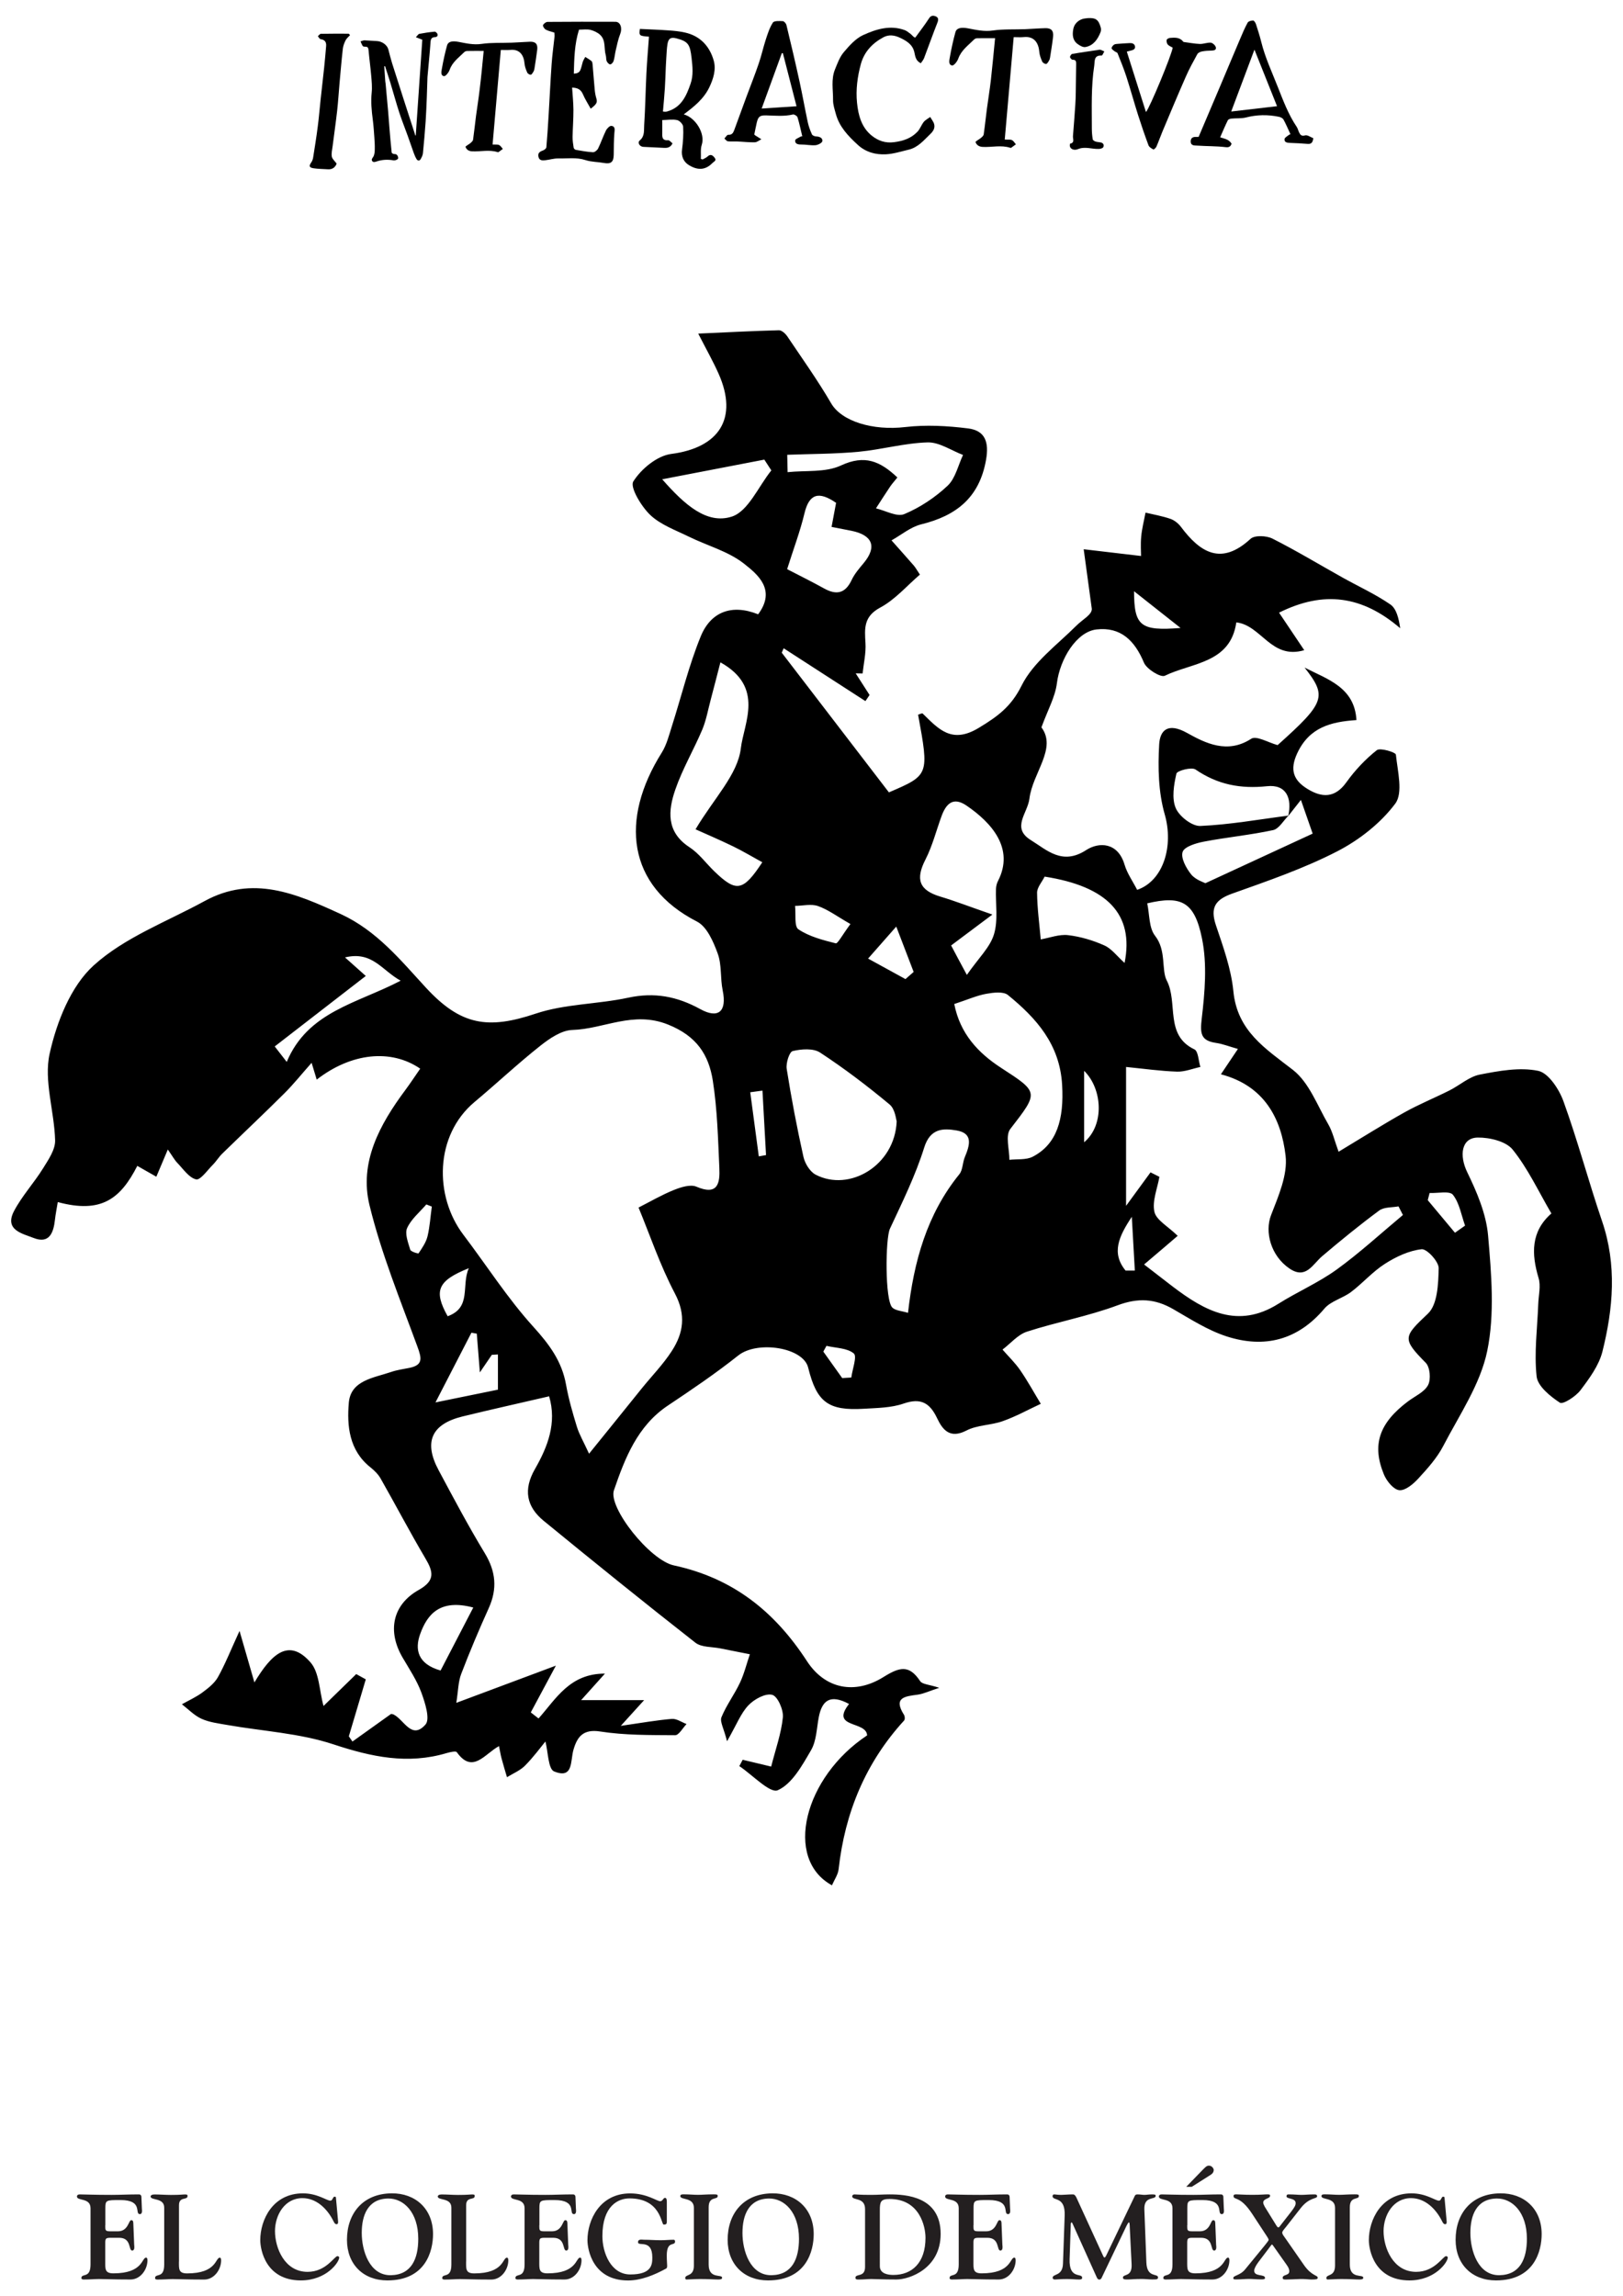 <?xml version="1.0" encoding="utf-8"?>
<!-- Generator: Adobe Illustrator 24.0.3, SVG Export Plug-In . SVG Version: 6.00 Build 0)  -->
<svg version="1.1" id="Capa_1" xmlns="http://www.w3.org/2000/svg" xmlns:xlink="http://www.w3.org/1999/xlink" x="0px" y="0px"
	 viewBox="0 0 305.31 431.97" style="enable-background:new 0 0 305.31 431.97;" xml:space="preserve">
<style type="text/css">
	.st0{fill:#231F20;}
</style>
<g>
	<path d="M78.21,25.49c0.41-6.02,0.82-12.04,1.23-18.02c-0.35-0.14-0.7-0.27-1.21-0.47c0.29-0.29,0.44-0.59,0.65-0.63
		c0.95-0.18,1.92-0.33,2.89-0.41c0.17-0.02,0.47,0.26,0.53,0.46c0.1,0.33-0.11,0.56-0.49,0.57c-0.62,0.02-0.78,0.34-0.82,0.94
		c-0.15,2.16-0.38,4.32-0.57,6.48c-0.01,0.06-0.01,0.12-0.01,0.18c-0.04,1.23-0.07,2.46-0.12,3.69c-0.06,1.52-0.12,3.04-0.22,4.55
		c-0.14,2-0.31,4-0.51,6c-0.04,0.4-0.25,0.8-0.46,1.15c-0.2,0.33-0.54,0.27-0.73-0.03c-0.22-0.36-0.39-0.76-0.53-1.15
		c-0.39-1.08-0.75-2.16-1.14-3.24c-0.53-1.48-1.12-2.94-1.61-4.44c-0.59-1.83-1.09-3.69-1.65-5.53c-0.32-1.05-0.67-2.09-1.01-3.14
		c-0.05,0.01-0.1,0.02-0.15,0.03c0.06,0.92,0.12,1.83,0.19,2.75c0.01,0.18,0.05,0.35,0.07,0.52c0.16,1.72,0.32,3.44,0.47,5.16
		c0.09,1.06,0.16,2.12,0.25,3.18c0.13,1.54,0.25,3.07,0.42,4.6c0.01,0.12,0.3,0.3,0.46,0.29c0.53-0.03,0.7,0.32,0.77,0.7
		c0.05,0.3-0.52,0.55-0.94,0.48c-1.06-0.18-2.11-0.13-3.14,0.22c-0.3,0.1-0.64,0.21-0.83-0.11c-0.18-0.31,0.08-0.53,0.24-0.81
		c0.22-0.38,0.25-0.91,0.26-1.37c0.02-0.75-0.03-1.51-0.08-2.26c-0.08-1.1-0.15-2.19-0.29-3.28c-0.22-1.7-0.39-3.39-0.21-5.12
		c0.11-1.05,0-2.14-0.09-3.2c-0.14-1.6-0.36-3.19-0.5-4.79c-0.04-0.43-0.14-0.66-0.6-0.65c-0.17,0-0.42-0.02-0.49-0.13
		c-0.18-0.26-0.28-0.58-0.42-0.87c0.25-0.07,0.5-0.2,0.74-0.2c0.79,0.02,1.57,0.11,2.35,0.14c0.94,0.03,1.93,0.74,2.14,1.56
		c0.23,0.88,0.45,1.77,0.72,2.64c0.73,2.32,1.48,4.63,2.22,6.94c0.65,2.02,1.31,4.04,1.96,6.05c0.06,0.18,0.11,0.37,0.17,0.56
		C78.11,25.47,78.16,25.48,78.21,25.49z"/>
	<path d="M211.97,9.71c1.2,3.81,2.4,7.6,3.6,11.37c0.68-0.72,4.83-10.69,5.03-12.12c-0.32-0.19-0.7-0.32-0.93-0.58
		c-0.18-0.21-0.26-0.61-0.2-0.88c0.04-0.17,0.42-0.36,0.65-0.37c0.88-0.07,1.79-0.13,2.44,0.68c0.03,0.04,0.07,0.09,0.11,0.09
		c1.01,0.13,2.03,0.33,3.04,0.37c0.68,0.02,1.38-0.29,2.05-0.24c0.34,0.03,0.83,0.47,0.94,0.82c0.17,0.54-0.31,0.66-0.79,0.67
		c-0.6,0.01-1.22,0.04-1.81,0.16c-0.31,0.06-0.72,0.25-0.86,0.5c-0.76,1.38-1.53,2.78-2.16,4.22c-1.51,3.43-2.95,6.88-4.4,10.33
		c-0.4,0.95-0.74,1.94-1.15,2.88c-0.1,0.22-0.49,0.56-0.57,0.51c-0.35-0.19-0.79-0.45-0.91-0.78c-0.7-1.88-1.35-3.78-1.96-5.69
		c-0.76-2.39-1.42-4.81-2.19-7.2c-0.49-1.5-1.08-2.96-1.67-4.43c-0.07-0.17-0.39-0.24-0.57-0.38c-0.21-0.17-0.54-0.37-0.55-0.57
		c-0.01-0.21,0.24-0.51,0.45-0.66c0.19-0.13,0.48-0.14,0.73-0.16c0.72-0.06,1.45-0.1,2.17-0.14c0.48-0.03,0.94,0.08,1.05,0.6
		c0.1,0.51-0.32,0.7-0.75,0.8C212.5,9.57,212.23,9.64,211.97,9.71z"/>
	<path d="M104.28,6.13c-0.6-0.2-1.16-0.3-1.62-0.56c-0.26-0.15-0.58-0.64-0.51-0.83c0.11-0.28,0.55-0.62,0.85-0.62
		c4.26-0.04,8.52-0.03,12.78-0.02c0.95,0,1.32,1.22,0.89,2.29c-0.39,0.98-0.59,2.05-0.84,3.08c-0.16,0.66-0.2,1.34-0.4,1.99
		c-0.08,0.27-0.4,0.64-0.63,0.66c-0.22,0.01-0.55-0.34-0.67-0.61c-0.14-0.32-0.07-0.73-0.17-1.08c-0.38-1.28,0.04-2.8-1.03-3.84
		c-0.49-0.47-1.2-0.8-1.87-0.97c-0.65-0.16-1.37-0.04-2.14-0.04c-0.86,2.72-0.9,5.49-0.98,8.28c1.34-0.07,1.26-0.75,1.68-2.2
		c0.1-0.33,0.31-0.63,0.48-0.95c0.39,0.26,0.81,0.48,1.17,0.78c0.14,0.12,0.18,0.39,0.2,0.6c0.14,1.58,0.25,3.17,0.4,4.75
		c0.05,0.55,0.14,1.1,0.3,1.63c0.23,0.78,0.12,1.08-1.05,1.98c-0.51-0.93-1.07-1.79-1.47-2.73c-0.38-0.88-1-1.21-2.03-1.24
		c0.09,1.39,0.24,2.79,0.25,4.18c0.01,1.69-0.13,3.38-0.16,5.07c-0.01,0.68,0.09,1.36,0.2,2.04c0.02,0.16,0.23,0.39,0.39,0.42
		c1.08,0.19,2.16,0.39,3.24,0.45c0.32,0.02,0.81-0.37,0.97-0.7c0.54-1.1,0.93-2.27,1.47-3.37c0.19-0.39,0.71-0.92,1.02-0.89
		c0.79,0.09,0.62,0.75,0.57,1.38c-0.11,1.35-0.1,2.71-0.12,4.06c-0.02,1.38-0.53,1.78-1.86,1.54c-1.14-0.21-2.36-0.18-3.45-0.54
		c-1.71-0.56-3.42-0.27-5.12-0.31c-0.82-0.02-1.64,0.25-2.47,0.34c-0.54,0.06-1.1,0.06-1.26-0.65c-0.16-0.71,0.25-0.98,0.85-1.19
		c0.26-0.09,0.62-0.38,0.64-0.61c0.17-1.94,0.29-3.88,0.41-5.83c0.2-3.28,0.35-6.57,0.58-9.85c0.12-1.73,0.37-3.45,0.55-5.18
		C104.34,6.6,104.29,6.32,104.28,6.13z"/>
	<path d="M124.58,22.59c0,0.94,0,1.63,0,2.32c-0.01,0.77-0.11,1.56,1.1,1.47c0.25-0.02,0.54,0.37,0.83,0.59
		c-0.34,0.72-0.89,0.89-1.56,0.85c-1.31-0.06-2.62-0.13-3.93-0.19c-0.69-0.03-1.16-0.8-0.68-1.2c0.99-0.82,0.77-1.92,0.84-2.9
		c0.21-3.25,0.26-6.51,0.42-9.76c0.11-2.29,0.32-4.58,0.48-6.87c-1.83-0.14-1.88-0.17-1.71-1.46c1.79,0.09,3.61,0.15,5.41,0.28
		c1.02,0.07,2.04,0.17,3.03,0.39c2.89,0.63,4.68,2.57,5.45,5.28c0.48,1.68-0.06,3.43-0.82,5.02c-1.05,2.21-2.91,3.68-4.82,5.11
		c2.2,0.57,4.09,3.6,3.39,5.73c-0.27,0.81-0.12,1.76-0.17,2.64c0.11,0.04,0.22,0.07,0.33,0.11c0.31-0.18,0.67-0.31,0.92-0.55
		c0.57-0.54,0.97-0.24,1.33,0.21c0.44,0.55-0.09,0.7-0.4,1.01c-1.35,1.38-2.79,1.37-4.37,0.43c-1.09-0.64-1.52-1.72-1.35-2.96
		c0.19-1.43,0.29-2.88,0.21-4.31c-0.02-0.45-0.67-1.14-1.14-1.24C126.51,22.4,125.56,22.57,124.58,22.59z M124.71,20.98
		c0.28,0.03,0.37,0.06,0.46,0.05c0.12-0.01,0.24-0.04,0.36-0.07c2.64-0.75,3.59-2.92,4.38-5.22c0.55-1.58,0.37-3.18,0.19-4.79
		c-0.29-2.55-0.59-3.14-2.84-3.73c-1.06-0.28-1.53,0-1.7,1.09c-0.14,0.86-0.16,1.73-0.22,2.6c-0.04,0.54-0.06,1.09-0.09,1.63
		c-0.06,1.36-0.09,2.71-0.18,4.06C124.98,18.05,124.84,19.48,124.71,20.98z"/>
	<path d="M172.18,7.07c0.89-1.23,1.8-2.4,2.6-3.64c0.38-0.6,0.87-0.51,1.29-0.33c0.5,0.22,0.47,0.67,0.26,1.19
		c-0.87,2.2-1.66,4.44-2.5,6.65c-0.14,0.35-0.41,0.65-0.61,0.96c-0.98-0.47-1.05-1.32-1.22-2.09c-0.34-1.45-1.45-2.11-2.66-2.69
		c-1.05-0.5-2.12-0.67-3.17-0.1c-2.06,1.11-3.59,2.71-4.23,5.03c-0.65,2.39-0.97,4.85-0.72,7.3c0.23,2.32,0.84,4.63,2.78,6.18
		c1.17,0.93,2.51,1.44,4.19,1.22c1.73-0.22,3.21-0.73,4.39-1.96c0.5-0.52,0.74-1.29,1.2-1.86c0.31-0.38,0.8-0.62,1.21-0.92
		c0.25,0.45,0.61,0.87,0.74,1.35c0.2,0.77-0.2,1.36-0.76,1.89c-1.21,1.16-2.29,2.5-4.04,2.91c-1.42,0.33-2.84,0.8-4.28,0.87
		c-1.94,0.1-3.8-0.4-5.3-1.79c-1.78-1.64-3.45-3.36-4.11-5.79c-0.23-0.86-0.54-1.74-0.53-2.61c0.02-1.93-0.4-3.9,0.36-5.77
		c0.46-1.13,0.89-2.34,1.65-3.24c1.05-1.24,2.23-2.58,3.65-3.23c2.42-1.1,5.05-1.94,7.8-0.94c0.39,0.14,0.74,0.43,1.08,0.69
		c0.23,0.17,0.4,0.4,0.62,0.58C171.97,7.03,172.14,7.05,172.18,7.07z"/>
	<path d="M225.48,25.75c1.36-3.21,2.68-6.31,4-9.42c1.27-3,2.52-6,3.8-9c0.44-1.04,0.88-2.09,1.42-3.07c0.14-0.26,0.67-0.4,1.03-0.4
		c0.18,0,0.44,0.4,0.53,0.67c0.36,1.11,0.72,2.23,1,3.36c0.73,2.95,2.02,5.68,3.12,8.49c1.02,2.58,1.99,5.17,3.55,7.49
		c0.2,0.3,0.28,0.68,0.44,1.02c0.23,0.48,0.45,0.77,1.15,0.58c0.44-0.12,1.03,0.34,1.53,0.53c-0.1,0.84-0.4,1.13-1.07,1.07
		c-1.12-0.09-2.24-0.15-3.37-0.19c-0.53-0.02-1.04-0.13-0.97-0.72c0.03-0.29,0.53-0.53,0.82-0.78c0.06-0.05,0.16-0.07,0.29-0.13
		c-0.44-0.94-0.82-1.88-1.31-2.76c-0.14-0.26-0.55-0.46-0.88-0.52c-2.06-0.43-4.11-0.4-6.17,0.13c-0.87,0.22-1.82,0.12-2.73,0.21
		c-0.25,0.02-0.6,0.14-0.69,0.32c-0.5,1.01-0.94,2.06-1.44,3.2c0.55,0.19,1.03,0.28,1.44,0.51c0.3,0.17,0.75,0.62,0.69,0.76
		c-0.16,0.37-0.38,0.67-1.05,0.59c-1.8-0.22-3.63-0.17-5.45-0.3c-0.45-0.03-1.15,0.05-1.17-0.75c-0.01-0.71,0.42-0.91,1.05-0.88
		C225.23,25.76,225.41,25.75,225.48,25.75z M235.98,9.34c-1.43,3.8-2.87,7.66-4.37,11.64c2.97-0.34,5.77-0.67,8.62-1
		C238.86,16.54,237.44,12.99,235.98,9.34z"/>
	<path d="M150.92,25.64c-0.3-1.23-0.54-2.42-0.89-3.56c-0.08-0.26-0.62-0.6-0.86-0.54c-1.67,0.39-3.33,0.22-5.01,0.17
		c-1.23-0.04-1.54,0.24-1.81,1.39c-0.17,0.74-0.31,1.5-0.46,2.21c0.1,0.09,0.14,0.14,0.19,0.17c0.38,0.24,0.76,0.48,1.15,0.72
		c-0.41,0.2-0.82,0.56-1.24,0.57c-1.09,0.03-2.18-0.11-3.27-0.15c-0.6-0.03-1.21,0.04-1.81-0.04c-0.23-0.03-0.43-0.34-0.64-0.52
		c0.24-0.25,0.49-0.71,0.71-0.7c0.7,0.05,0.94-0.35,1.13-0.86c0.78-2.11,1.54-4.22,2.32-6.33c0.77-2.07,1.59-4.13,2.3-6.22
		c0.51-1.47,0.84-3.01,1.32-4.49c0.36-1.1,0.72-2.25,1.34-3.21c0.24-0.36,1.23-0.3,1.87-0.27c0.24,0.01,0.61,0.44,0.68,0.73
		c0.86,3.56,1.7,7.12,2.48,10.7c0.55,2.53,1,5.08,1.54,7.61c0.17,0.78,0.45,1.54,0.78,2.26c0.1,0.22,0.53,0.39,0.81,0.39
		c0.66,0.02,1.24,0.31,1.14,0.9c-0.05,0.32-0.82,0.71-1.29,0.75c-0.89,0.07-1.8-0.14-2.7-0.13c-0.62,0.01-1.16-0.14-1.12-0.77
		c0.01-0.26,0.68-0.5,1.05-0.73C150.7,25.65,150.81,25.66,150.92,25.64z M149.84,19.99c-0.89-3.44-1.73-6.71-2.57-9.99
		c-0.07,0-0.14,0.01-0.2,0.01c-1.24,3.42-2.49,6.83-3.79,10.41C145.54,20.27,147.58,20.14,149.84,19.99z"/>
	<path d="M90.99,9.58c-1.24,0-2.17-0.01-3.11,0.01c-0.19,0-0.42,0.09-0.55,0.22c-1.02,1.02-2.24,1.86-2.75,3.34
		c-0.17,0.48-0.75,1.22-1.05,1.18c-0.69-0.1-0.5-0.9-0.41-1.39c0.26-1.48,0.58-2.95,0.98-4.4c0.2-0.73,0.98-0.89,2.17-0.66
		c1.42,0.27,2.8,0.6,4.32,0.38c1.86-0.27,3.77-0.16,5.65-0.23c1.15-0.04,2.31-0.14,3.46-0.18c1.05-0.03,1.48,0.44,1.36,1.49
		c-0.14,1.19-0.34,2.37-0.52,3.55c-0.03,0.19-0.08,0.4-0.18,0.57c-0.14,0.23-0.32,0.57-0.51,0.6c-0.21,0.03-0.58-0.2-0.67-0.41
		c-0.24-0.54-0.46-1.11-0.51-1.69c-0.12-1.45-0.8-2.77-2.72-2.57c-0.52,0.05-1.04,0.01-1.74,0.01c-0.52,5.92-1.03,11.82-1.55,17.79
		c0.58,0.03,0.96-0.04,1.24,0.1c0.28,0.14,0.47,0.48,0.69,0.73c-0.27,0.2-0.54,0.4-0.82,0.6c-0.04,0.03-0.12,0.02-0.17,0
		c-1.58-0.51-3.19-0.07-4.79-0.15c-0.65-0.03-1.06-0.33-1.24-0.84c-0.04-0.12,0.64-0.46,0.95-0.73c0.19-0.17,0.44-0.39,0.47-0.61
		c0.21-1.48,0.36-2.96,0.55-4.44c0.22-1.67,0.5-3.34,0.69-5.02C90.53,14.47,90.74,12.09,90.99,9.58z"/>
	<path d="M187.19,7.18c-1.35,0-2.35-0.01-3.36,0.01c-0.2,0-0.45,0.1-0.59,0.24c-1.1,1.11-2.42,2.02-2.98,3.61
		c-0.18,0.52-0.81,1.32-1.14,1.28c-0.75-0.11-0.54-0.98-0.45-1.5c0.28-1.6,0.63-3.2,1.06-4.77c0.22-0.79,1.06-0.96,2.35-0.72
		c1.54,0.29,3.03,0.65,4.68,0.41c2.01-0.29,4.08-0.17,6.12-0.25c1.25-0.05,2.5-0.16,3.75-0.19c1.13-0.03,1.6,0.48,1.47,1.62
		c-0.15,1.29-0.36,2.57-0.56,3.85c-0.03,0.21-0.08,0.43-0.19,0.61c-0.15,0.25-0.34,0.62-0.56,0.65c-0.23,0.03-0.63-0.22-0.73-0.44
		c-0.26-0.58-0.5-1.21-0.55-1.83c-0.13-1.57-0.87-3-2.94-2.78c-0.56,0.06-1.13,0.01-1.88,0.01c-0.56,6.41-1.12,12.79-1.68,19.26
		c0.63,0.04,1.04-0.04,1.35,0.11c0.31,0.15,0.5,0.52,0.75,0.79c-0.29,0.22-0.59,0.44-0.89,0.65c-0.04,0.03-0.13,0.02-0.19,0
		c-1.71-0.55-3.45-0.07-5.18-0.16c-0.71-0.04-1.14-0.36-1.34-0.91c-0.04-0.13,0.69-0.5,1.03-0.79c0.21-0.18,0.48-0.42,0.51-0.66
		c0.23-1.6,0.39-3.2,0.6-4.8c0.24-1.81,0.54-3.61,0.75-5.43C186.69,12.47,186.92,9.9,187.19,7.18z"/>
	<g>
		<path d="M206.79,9.36c0.07,0,0.16-0.02,0.22,0c0.25,0.1,0.49,0.21,0.73,0.31c-0.17,0.27-0.35,0.79-0.5,0.78
			c-1.53-0.09-1.27,1.1-1.4,1.93c-0.6,3.91-0.45,7.86-0.45,11.8c0,0.68,0.06,1.36,0.17,2.03c0.03,0.17,0.32,0.35,0.53,0.42
			c0.32,0.1,0.66,0.1,0.99,0.17c0.5,0.11,0.65,0.51,0.46,0.89c-0.1,0.2-0.53,0.32-0.81,0.33c-1.31,0.06-2.62-0.52-3.96,0.04
			c-0.82,0.34-1.58-0.11-1.52-0.76c0.01-0.1,0.02-0.26,0.06-0.27c0.91-0.19,0.49-0.9,0.53-1.41c0.16-1.96,0.31-3.93,0.44-5.89
			c0.06-0.81,0.08-1.62,0.09-2.43c0.03-1.73,0.04-3.46,0.07-5.19c0.01-0.48,0.01-0.88-0.67-0.87c-0.17,0-0.47-0.32-0.48-0.51
			c-0.01-0.19,0.23-0.55,0.4-0.58C203.4,9.85,205.1,9.62,206.79,9.36z"/>
		<path d="M204.75,3.4c1.38-0.04,1.91,0.28,2.33,1.83c0.07,0.28,0.04,0.63-0.08,0.9c-0.54,1.31-1.33,2.46-2.82,2.72
			c-0.46,0.08-1.07-0.27-1.49-0.59c-0.94-0.7-0.98-1.77-0.79-2.78c0.16-0.89,0.77-1.56,1.65-1.88
			C203.91,3.46,204.34,3.46,204.75,3.4z"/>
	</g>
	<path d="M65.85,6.61c-0.28,0.32-0.64,0.59-0.83,0.96c-0.25,0.5-0.47,1.06-0.53,1.62c-0.25,2.19-0.43,4.4-0.63,6.6
		c-0.15,1.69-0.25,3.38-0.44,5.07c-0.25,2.22-0.57,4.42-0.85,6.64c-0.08,0.65-0.26,1.34-0.15,1.96c0.08,0.46,0.57,0.85,0.91,1.33
		c-0.27,0.68-0.79,1.12-1.65,1.06c-0.89-0.06-1.8-0.06-2.68-0.19c-0.85-0.13-0.92-0.43-0.44-1.12c0.17-0.25,0.29-0.56,0.34-0.86
		c0.31-1.95,0.62-3.89,0.87-5.84c0.22-1.66,0.35-3.33,0.53-5c0.22-2.05,0.46-4.1,0.68-6.15c0.14-1.34,0.26-2.69,0.37-4.03
		c0.06-0.75-0.25-1.19-1.05-1.29C60.11,7.32,59.96,7,59.79,6.82c0.19-0.16,0.38-0.46,0.58-0.46c1.74-0.04,3.49-0.02,5.23-0.02
		C65.68,6.43,65.76,6.52,65.85,6.61z"/>
</g>
<path d="M102.6,327.63c-0.84,1.02-2.21,2.9-3.83,4.54c-0.92,0.93-2.25,1.47-3.4,2.18c-0.35-1.19-0.71-2.37-1.03-3.57
	c-0.16-0.59-0.25-1.2-0.47-2.28c-2.68,1.43-4.95,5.34-7.94,1.14c-0.19-0.26-1.28-0.01-1.9,0.17c-7.33,2.19-14.16,0.72-21.3-1.64
	c-6.37-2.11-13.32-2.47-20-3.65c-1.63-0.29-3.34-0.49-4.82-1.16c-1.36-0.61-2.47-1.79-3.69-2.73c1.29-0.73,2.66-1.34,3.84-2.21
	c1.1-0.81,2.29-1.74,2.94-2.9c1.34-2.4,2.36-4.98,4.06-8.69c1.05,3.65,1.72,5.97,2.8,9.69c3.1-5.17,6.39-8.53,10.55-3.77
	c1.68,1.92,1.65,5.32,2.45,8.2c1.5-1.46,3.83-3.73,6.15-6c0.6,0.33,1.2,0.66,1.8,0.99c-1.06,3.57-2.13,7.15-3.19,10.72
	c0.23,0.33,0.45,0.65,0.68,0.98c2.32-1.66,4.63-3.31,7.21-5.15c-0.15-0.01,0.22-0.08,0.5,0.05c1.99,0.95,3.42,4.89,6.04,1.89
	c0.89-1.02-0.08-4.07-0.78-5.99c-0.85-2.31-2.26-4.42-3.52-6.57c-2.91-4.95-1.96-9.95,3.02-12.75c3.14-1.76,2.75-3.42,1.24-5.96
	c-2.92-4.94-5.58-10.03-8.42-15.02c-0.46-0.8-1.18-1.51-1.91-2.09c-4.01-3.18-4.44-7.81-4.06-12.17c0.37-4.21,4.7-4.65,7.96-5.77
	c1.09-0.38,2.26-0.53,3.4-0.76c2.65-0.53,2.34-1.82,1.55-3.99c-3.23-8.8-6.81-17.55-9.02-26.62c-1.97-8.08,1.93-15.2,6.72-21.64
	c0.98-1.32,1.88-2.7,2.82-4.05c-5.49-3.76-12.96-2.99-19.47,2.06c-0.28-0.93-0.52-1.72-0.96-3.16c-1.89,2.13-3.41,4.04-5.13,5.75
	c-3.84,3.83-7.8,7.55-11.68,11.34c-0.65,0.63-1.13,1.45-1.77,2.09c-1.03,1.03-2.35,2.94-3.15,2.75c-1.34-0.31-2.41-1.94-3.52-3.09
	c-0.52-0.53-0.88-1.21-1.8-2.53c-0.86,2.03-1.43,3.39-2.16,5.12c-1.25-0.71-2.41-1.38-3.58-2.04c-3.17,6.2-6.76,9.02-14.96,6.81
	c-0.18,1.13-0.41,2.22-0.53,3.32c-0.27,2.45-1.06,4.6-4.02,3.43c-2.07-0.82-5.57-1.48-3.67-5.08c1.49-2.83,3.74-5.26,5.44-8
	c1.01-1.63,2.32-3.52,2.28-5.27c-0.14-5.48-2.16-11.22-1.03-16.33c1.32-5.94,3.97-12.68,8.28-16.59c5.82-5.28,13.77-8.23,20.85-12.1
	c9.08-4.97,17.26-1.41,25.62,2.43c6.78,3.12,11.23,8.64,16.04,13.86c6.55,7.1,11.66,7.89,20.63,4.88c5.52-1.85,11.65-1.76,17.41-3
	c4.93-1.06,9.19-0.26,13.57,2.15c3.36,1.85,5.04,0.49,4.21-3.52c-0.47-2.28-0.15-4.78-0.93-6.92c-0.81-2.23-2.03-5.07-3.9-6.03
	c-13.17-6.74-14.52-19.23-6.63-31.79c0.92-1.47,1.36-3.27,1.9-4.96c1.8-5.64,3.2-11.45,5.43-16.91c1.9-4.64,5.86-6.13,10.8-4.15
	c3.44-4.62-0.07-7.5-2.73-9.58c-2.94-2.29-6.84-3.33-10.27-5.01c-2.52-1.24-5.34-2.24-7.3-4.1c-1.69-1.61-3.86-5.23-3.18-6.31
	c1.48-2.35,4.48-4.83,7.13-5.17c9.02-1.17,12.63-6.69,8.92-15.07c-0.99-2.24-2.21-4.39-3.84-7.57c5.51-0.25,10.34-0.5,15.18-0.63
	c0.52-0.01,1.21,0.62,1.56,1.13c2.81,4.18,5.74,8.29,8.27,12.63c1.97,3.38,7.83,5.17,13.96,4.45c3.88-0.45,7.91-0.23,11.8,0.26
	c3.2,0.41,3.96,2.56,3.37,5.91c-1.25,7.12-5.61,10.52-12.21,12.14c-1.98,0.49-3.72,1.98-5.57,3.01c1.4,1.58,2.81,3.15,4.2,4.75
	c0.32,0.37,0.55,0.81,1.14,1.69c-2.46,2.11-4.67,4.71-7.46,6.2c-3.14,1.68-2.95,3.91-2.78,6.68c0.12,1.89-0.34,3.81-0.54,5.72
	c-0.44-0.01-0.87-0.01-1.3-0.02c0.87,1.36,1.74,2.71,2.61,4.07c-0.26,0.38-0.52,0.77-0.78,1.15c-5.13-3.31-10.26-6.63-15.38-9.94
	c-0.12,0.28-0.24,0.55-0.36,0.83c6.68,8.72,13.37,17.43,20.16,26.28c7.57-3.25,7.57-3.25,5.49-14.61c0.29-0.09,0.75-0.33,0.86-0.22
	c2.99,2.92,5.46,5.79,10.56,2.69c3.53-2.14,6.07-3.96,8.05-7.95c2.18-4.38,6.67-7.65,10.29-11.26c1.24-1.24,2.92-2.04,2.92-3.16
	c-0.51-3.74-1.02-7.49-1.53-11.23c3.52,0.42,7.04,0.83,10.79,1.27c0-0.72-0.11-2.2,0.03-3.66c0.14-1.51,0.53-3,0.81-4.5
	c1.57,0.37,3.17,0.65,4.68,1.17c0.75,0.26,1.49,0.85,1.97,1.49c3.67,4.9,7.61,7.34,13.11,2.27c0.77-0.71,2.99-0.61,4.12-0.04
	c4.5,2.27,8.82,4.89,13.23,7.35c2.99,1.67,6.13,3.1,8.94,5.03c1.15,0.79,1.59,2.61,1.86,4.48c-7.15-6.13-14.39-7.12-22.79-2.93
	c1.82,2.71,3.14,4.68,4.74,7.06c-6.23,1.84-8.04-4.69-12.78-5.23c-1.11,7.72-8.33,7.55-13.45,10.04c-0.78,0.38-3.42-1.25-3.93-2.47
	c-1.72-4.14-4.37-6.76-8.92-6.24c-3.76,0.43-6.88,5.56-7.45,10.12c-0.32,2.57-1.71,5.01-2.91,8.3c2.97,3.96-1.67,8.57-2.26,13.42
	c-0.33,2.73-3.45,5.48,0.25,7.78c3.08,1.91,5.93,4.8,10.42,1.89c2.42-1.57,5.98-1.49,7.23,2.75c0.49,1.65,1.55,3.13,2.37,4.73
	c4.93-1.7,6.9-8.23,5.18-14.22c-1.19-4.15-1.29-8.77-1.04-13.14c0.15-2.69,1.66-4.16,5.23-2.17c3.48,1.94,7.61,4.02,12.09,1.1
	c0.96-0.63,3.22,0.73,4.96,1.2c8.95-8.02,9.35-9.15,5.07-14.59c4.31,2.22,9.4,3.69,9.76,9.88c-4.83,0.32-8.85,1.36-11.13,6.22
	c-1.48,3.16-0.7,5.12,1.9,6.72c2.71,1.67,5.17,1.79,7.33-1.23c1.61-2.25,3.57-4.34,5.73-6.05c0.64-0.5,3.55,0.4,3.59,0.84
	c0.32,3.11,1.39,7.2-0.12,9.22c-2.75,3.68-6.78,6.84-10.91,8.97c-6.29,3.24-13.07,5.57-19.75,7.95c-3.21,1.14-4.18,2.64-3.08,5.94
	c1.37,4.07,2.88,8.23,3.29,12.45c0.74,7.49,6.01,10.75,11.21,14.79c3.04,2.37,4.59,6.71,6.66,10.26c0.78,1.35,1.13,2.96,1.92,5.13
	c4.54-2.73,8.41-5.18,12.4-7.41c2.74-1.53,5.67-2.72,8.47-4.13c1.93-0.97,3.69-2.59,5.71-2.98c3.6-0.7,7.5-1.42,10.97-0.7
	c1.93,0.4,3.93,3.45,4.75,5.72c2.69,7.43,4.72,15.09,7.27,22.58c2.8,8.21,2.09,16.4,0.06,24.52c-0.66,2.62-2.46,5.06-4.14,7.28
	c-0.89,1.17-3.29,2.71-3.86,2.33c-1.82-1.2-4.18-3.1-4.38-4.95c-0.48-4.48,0.14-9.08,0.31-13.63c0.06-1.63,0.51-3.38,0.06-4.87
	c-1.37-4.58-1.45-8.77,2.41-12.15c-2.45-4.19-4.42-8.46-7.28-12.01c-1.25-1.56-4.33-2.3-6.57-2.27c-3.09,0.04-3.51,3.35-1.99,6.5
	c1.82,3.74,3.57,7.84,3.93,11.91c0.62,7.22,1.28,14.76-0.16,21.74c-1.29,6.26-5.23,12.02-8.27,17.87c-1.18,2.27-2.98,4.27-4.74,6.18
	c-0.93,1.01-2.43,2.26-3.54,2.14c-1.07-0.12-2.35-1.69-2.86-2.9c-2.34-5.62-0.92-9.72,4.47-13.78c1.32-1,3.11-1.76,3.81-3.09
	c0.57-1.07,0.37-3.37-0.43-4.19c-4.51-4.56-4.19-4.9,0.41-9.26c1.81-1.71,1.95-5.61,2.02-8.53c0.03-1.24-2.21-3.68-3.21-3.58
	c-2.38,0.26-4.82,1.41-6.9,2.74c-2.31,1.47-4.17,3.64-6.37,5.3c-1.57,1.19-3.81,1.7-5.02,3.13c-5.02,5.95-11.28,7.52-18.38,5.23
	c-3.54-1.14-6.8-3.25-10.06-5.13c-3.43-1.98-6.6-2.16-10.44-0.73c-5.54,2.07-11.44,3.14-17.08,4.97c-1.71,0.56-3.07,2.22-4.59,3.37
	c1.12,1.29,2.37,2.48,3.33,3.88c1.4,2.03,2.59,4.21,3.87,6.32c-2.38,1.11-4.69,2.39-7.15,3.26c-2.21,0.79-4.8,0.71-6.84,1.77
	c-3.08,1.59-4.46-0.1-5.5-2.29c-1.38-2.92-3.07-3.91-6.33-2.78c-2.31,0.8-4.93,0.82-7.42,0.97c-6.74,0.42-8.92-1.23-10.52-7.74
	c-0.94-3.83-9.57-5.12-13.14-2.29c-4.24,3.37-8.74,6.42-13.25,9.43c-5.75,3.84-8.09,9.94-10.15,15.94
	c-1.11,3.23,6.75,13.16,11.27,14.13c11.1,2.39,18.94,8.63,25.04,18.01c3.43,5.28,9.05,6.32,14.37,3.01
	c3.03-1.89,4.83-2.41,6.93,0.76c0.4,0.6,1.67,0.62,3.59,1.25c-1.89,0.61-2.95,1.14-4.06,1.29c-2.38,0.32-4.65,0.52-2.57,3.8
	c0.17,0.26,0.2,0.86,0.02,1.06c-7.26,7.94-11.14,17.35-12.32,27.97c-0.11,1.03-0.81,2-1.25,3.04c-9.11-4.97-5.28-20.34,6.61-28.21
	c-0.13-2.79-7.03-1.28-3.4-5.91c-3.57-1.92-5.08-0.64-5.69,2.46c-0.41,2.12-0.43,4.49-1.47,6.26c-1.66,2.85-3.56,6.32-6.25,7.51
	c-1.46,0.64-4.76-2.89-7.23-4.54c0.21-0.4,0.42-0.79,0.63-1.19c1.75,0.42,3.5,0.84,5.36,1.28c0.8-3.18,1.89-6.18,2.2-9.26
	c0.14-1.42-0.99-3.98-2.01-4.24c-1.27-0.33-3.38,0.82-4.47,1.97c-1.42,1.49-2.2,3.59-4.02,6.77c-0.6-2.41-1.39-3.7-1.05-4.53
	c0.92-2.26,2.44-4.27,3.48-6.49c0.8-1.7,1.25-3.56,1.86-5.35c-1.85-0.37-3.7-0.73-5.54-1.1c-1.59-0.32-3.56-0.18-4.71-1.08
	c-9.6-7.52-19.09-15.19-28.53-22.92c-3.26-2.67-3.87-5.88-1.64-9.76c2.39-4.17,4.14-8.64,2.66-13.67
	c-5.54,1.29-10.93,2.48-16.29,3.79c-5.85,1.44-7.35,4.8-4.49,10.13c2.81,5.25,5.6,10.52,8.68,15.6c2.08,3.43,2.38,6.69,0.75,10.31
	c-1.84,4.08-3.59,8.21-5.19,12.4c-0.57,1.49-0.56,3.2-0.92,5.44c6.67-2.49,12.74-4.76,18.73-7c-1.74,3.23-3.23,6.02-4.72,8.8
	c0.49,0.38,0.97,0.76,1.46,1.14c3.28-3.68,5.86-8.46,12.49-8.44c-1.64,1.82-2.76,3.07-4.48,4.99c4.16,0,7.64,0,11.85,0
	c-1.31,1.44-2.29,2.53-4.39,4.84c4.03-0.58,6.81-1.08,9.61-1.31c0.89-0.07,1.84,0.62,2.76,0.97c-0.72,0.74-1.44,2.11-2.15,2.1
	c-4.71-0.03-9.47,0.02-14.1-0.7c-3.25-0.51-4.33,1.06-5.02,3.43c-0.61,2.09,0.02,5.56-3.62,4.09
	C103.11,332.86,103.11,329.55,102.6,327.63z M242.39,153.44c-0.96,0.94-1.79,2.49-2.9,2.73c-4.3,0.93-8.71,1.34-13.03,2.17
	c-1.47,0.28-3.66,0.94-3.99,1.93c-0.38,1.15,0.67,3.07,1.61,4.24c0.84,1.03,2.39,1.49,2.67,1.65c7.09-3.28,13.36-6.18,20.18-9.33
	c-0.69-1.99-1.33-3.82-2.21-6.34c-1.22,1.56-1.81,2.3-2.39,3.04c0.76-3.37-0.35-6-3.98-5.62c-5,0.53-9.31-0.3-13.45-3.14
	c-0.74-0.51-3.47,0.22-3.6,0.77c-0.48,2.1-0.91,4.63-0.13,6.48c0.66,1.56,3.06,3.43,4.62,3.37
	C231.34,155.15,236.86,154.15,242.39,153.44z M120.12,227.18c2.26-1.15,4.39-2.4,6.66-3.31c1.32-0.53,3.11-1.1,4.24-0.61
	c4.06,1.74,4.43-0.73,4.3-3.52c-0.25-5.49-0.38-11.02-1.23-16.43c-0.77-4.86-3.01-8.39-8.43-10.56c-6.55-2.63-12.03,0.84-17.99,1.02
	c-2.06,0.06-4.31,1.61-6.06,3c-4.23,3.35-8.18,7.07-12.33,10.54c-7.53,6.3-7.61,17.74-2.12,24.98c4.39,5.79,8.32,11.97,13.18,17.33
	c2.99,3.3,5.36,6.48,6.14,10.88c0.48,2.68,1.24,5.31,2.04,7.92c0.44,1.43,1.23,2.76,2.29,5.07c1.99-2.46,3.29-4.07,4.6-5.69
	c1.79-2.22,3.57-4.44,5.36-6.65c1.88-2.32,4-4.49,5.61-6.99c2.18-3.37,2.71-6.76,0.59-10.79
	C124.15,238.02,122.21,232.21,120.12,227.18z M215.22,237.89c1.96,1.51,3.66,2.84,5.39,4.16c6.04,4.59,12.24,8.03,19.86,3.24
	c3.59-2.26,7.55-3.97,10.97-6.44c4.35-3.15,8.33-6.82,12.47-10.27c-0.28-0.54-0.55-1.08-0.83-1.62c-1.22,0.23-2.71,0.1-3.62,0.77
	c-3.68,2.72-7.23,5.62-10.72,8.58c-1.82,1.55-3.07,4.44-6.16,2.35c-3.54-2.4-4.69-6.9-3.48-10.04c1.38-3.58,3.15-7.58,2.74-11.17
	c-0.82-7.04-4-13.19-12.17-15.34c1.13-1.68,1.99-2.97,3.2-4.77c-1.68-0.47-2.86-0.95-4.1-1.13c-2.9-0.42-3.03-1.78-2.71-4.55
	c0.59-4.98,1.04-10.23,0.06-15.06c-1.41-7-3.92-8.16-10.31-6.65c0.45,2.07,0.3,4.61,1.48,6.11c2.16,2.76,1.15,6.4,2.19,8.4
	c2.18,4.18-0.44,10.28,5.2,12.96c0.74,0.35,0.77,2.17,1.13,3.31c-1.46,0.31-2.94,0.93-4.39,0.88c-3.09-0.1-6.17-0.54-9.59-0.88
	c0,9.18,0,17.03,0,26.13c2.16-2.96,3.38-4.63,4.6-6.3c0.56,0.28,1.11,0.56,1.67,0.84c-0.38,2.21-1.39,4.56-0.94,6.58
	c0.34,1.55,2.51,2.7,4.38,4.52C220.26,233.61,218.34,235.24,215.22,237.89z M168.68,210.94c-0.13-0.32-0.28-2.27-1.33-3.15
	c-4.18-3.48-8.53-6.79-13.08-9.77c-1.28-0.84-3.52-0.67-5.15-0.28c-0.63,0.15-1.3,2.26-1.13,3.35c0.88,5.55,1.93,11.07,3.15,16.55
	c0.28,1.25,1.22,2.79,2.29,3.35C159.77,224.31,168.35,219.28,168.68,210.94z M179.51,188.89c1.09,5.57,4.48,9.2,8.83,12.02
	c7.14,4.63,7.06,4.56,1.71,11.49c-0.96,1.24-0.16,3.83-0.17,5.8c1.47-0.17,3.15,0.05,4.38-0.58c4.55-2.35,5.92-7.04,5.54-13.53
	c-0.44-7.62-4.83-12.52-10.2-16.9c-0.87-0.7-2.74-0.46-4.08-0.22C183.75,187.29,182.07,188.05,179.51,188.89z M135.52,124.61
	c-0.7,2.69-1.24,4.84-1.81,6.97c-0.51,1.9-0.85,3.88-1.6,5.68c-1.6,3.79-3.72,7.38-5.06,11.25c-1.38,3.97-1.77,8,2.65,10.88
	c1.78,1.16,3.1,3.01,4.66,4.52c4.14,4,5.41,3.83,9.04-1.69c-1.85-1.01-3.62-2.08-5.47-2.98c-2.54-1.23-5.13-2.34-7.09-3.22
	c3.46-5.83,7.94-10.3,8.52-15.23C139.93,136.02,143.88,129.26,135.52,124.61z M181.88,183.41c2.2-3.17,4.36-5.18,5.1-7.63
	c0.81-2.65,0.28-5.7,0.38-8.57c0.02-0.48,0.14-1,0.36-1.43c3.2-6.19-1.26-11.05-5.9-14.22c-2.55-1.74-3.87-0.32-4.72,2.03
	c-0.99,2.71-1.7,5.56-3,8.1c-1.92,3.74-1.21,5.79,2.79,6.99c2.77,0.83,5.47,1.88,9.79,3.38c-3.25,2.43-5.27,3.94-7.76,5.81
	C179.66,179.29,180.6,181.03,181.88,183.41z M170.81,246.99c1.09-9.68,3.56-18.55,9.65-26.07c0.66-0.81,0.6-2.17,1.03-3.21
	c0.89-2.15,1.67-4.48-1.51-5.03c-2.5-0.43-4.97-0.47-6.12,3.2c-1.64,5.25-4.11,10.27-6.45,15.28c-0.86,1.84-0.97,13.5,0.46,14.85
	C168.49,246.59,169.62,246.62,170.81,246.99z M148.09,85.56c0.02,1.09,0.05,2.18,0.07,3.27c3.38-0.36,7.13,0.1,10.04-1.26
	c4.47-2.08,7.38-0.8,10.61,2.26c-0.57,0.72-1.01,1.19-1.36,1.71c-0.91,1.35-1.78,2.73-2.67,4.1c1.8,0.42,3.95,1.66,5.33,1.08
	c2.96-1.24,5.8-3.13,8.14-5.33c1.48-1.39,1.98-3.83,2.91-5.8c-2.22-0.84-4.46-2.42-6.66-2.36c-4.33,0.12-8.62,1.35-12.96,1.76
	C157.09,85.41,152.58,85.39,148.09,85.56z M211.55,181.16c1.83-9.2-3.28-14.4-15.04-16.24c-0.5,1.02-1.43,2.03-1.42,3.04
	c0.03,2.92,0.43,5.84,0.69,8.77c1.71-0.3,3.47-0.99,5.12-0.8c2.33,0.27,4.69,0.97,6.83,1.93
	C209.1,178.46,210.1,179.86,211.55,181.16z M148.07,107.08c2.32,1.2,4.67,2.36,6.96,3.63c2.34,1.3,3.99,0.93,5.18-1.6
	c0.55-1.17,1.45-2.2,2.29-3.21c2.5-3.03,1.66-5.23-2.33-6.04c-1.2-0.24-2.4-0.47-3.74-0.73c0.36-1.93,0.62-3.3,0.85-4.53
	c-3.27-2.25-5.06-1.72-5.95,1.98C150.53,99.94,149.29,103.2,148.07,107.08z M124.57,90.17c4.28,4.88,8.42,8.5,13.07,7.03
	c3.09-0.97,5.02-5.67,7.46-8.7c-0.44-0.68-0.88-1.36-1.32-2.03C137.8,87.62,131.8,88.78,124.57,90.17z M51.68,196.87
	c0.75,0.97,1.51,1.94,2.26,2.91c3.98-9.49,13.18-10.97,21.43-15.28c-3.54-1.93-5.3-5.62-10.47-4.38c1.93,1.73,2.97,2.66,3.91,3.49
	C62.96,188.13,57.32,192.5,51.68,196.87z M89.69,250.9c-0.34-0.06-0.68-0.11-1.01-0.17c-2.08,4.04-4.17,8.08-6.76,13.11
	c4.2-0.86,7.84-1.6,11.75-2.4c0-2.19,0-4.4,0-6.62c-0.38,0.02-0.77,0.05-1.15,0.07c-0.6,0.88-1.21,1.76-2.25,3.3
	C90.02,255.1,89.85,253,89.69,250.9z M89.03,302.43c-6.22-1.66-8.63,1.21-9.99,4.99c-1.02,2.83-0.54,5.62,3.84,6.86
	C84.86,310.46,86.84,306.64,89.03,302.43z M159.98,173.84c-2.54-1.45-4.21-2.72-6.1-3.38c-1.29-0.45-2.87-0.05-4.32-0.03
	c0.18,1.52-0.19,3.86,0.64,4.41c2.03,1.36,4.58,2.02,7.01,2.63C157.59,177.57,158.42,175.94,159.98,173.84z M203.94,214.9
	c3.87-3.25,3.45-10.06,0-13.44C203.94,205.7,203.94,209.76,203.94,214.9z M170.33,184.2c0.51-0.45,1.02-0.9,1.54-1.35
	c-0.99-2.58-1.98-5.17-3.27-8.53c-2.2,2.5-3.45,3.91-5.3,6.02C165.93,181.78,168.13,182.99,170.33,184.2z M81.23,227
	c-0.34-0.14-0.69-0.28-1.03-0.41c-1.25,1.46-2.85,2.76-3.61,4.44c-0.48,1.07,0.19,2.74,0.58,4.08c0.11,0.37,1.51,0.78,1.57,0.68
	c0.67-1,1.4-2.05,1.68-3.19C80.86,230.77,80.97,228.87,81.23,227z M268.93,224.44c-0.12,0.45-0.23,0.9-0.35,1.35
	c1.71,2.04,3.41,4.09,5.12,6.13c0.63-0.45,1.27-0.89,1.9-1.34c-0.71-1.98-1.05-4.24-2.29-5.81
	C272.69,224,270.44,224.51,268.93,224.44z M143.43,205.18c-0.77,0.1-1.53,0.21-2.3,0.31c0.54,4.02,1.07,8.04,1.61,12.06
	c0.45-0.08,0.91-0.16,1.36-0.24C143.88,213.27,143.65,209.22,143.43,205.18z M88.19,238.59c-5.9,2.36-6.65,4.25-3.98,9.04
	C88.77,245.98,86.73,241.87,88.19,238.59z M212.91,228.92c-2.45,3.69-3.89,6.81-1.17,10.12c0.58,0,1.16,0,1.74,0
	C213.3,235.88,213.12,232.72,212.91,228.92z M158.43,259.26c0.57-0.03,1.14-0.06,1.71-0.1c0.21-1.57,1.12-3.99,0.47-4.53
	c-1.24-1.04-3.38-1.01-5.14-1.43c-0.2,0.36-0.39,0.72-0.59,1.08C156.06,255.94,157.25,257.6,158.43,259.26z M222.08,118.14
	c-3.39-2.68-5.9-4.66-8.75-6.91C213.35,117.76,214.51,118.75,222.08,118.14z"/>
<g>
	<path class="st0" d="M19.8,418.65c0,0.97,0,1.13,0.97,1.13h1.42c1.94,0,2.01-2.08,2.46-2.08c0.16,0,0.41-0.05,0.43,0.56l0.16,4.03
		c0.02,0.29,0.16,1.11-0.38,1.11c-0.72,0-0.09-2.4-2.44-2.4h-1.67c-1.04,0-0.95,0.27-0.95,1.58v2.89c0,1.4-0.09,2.22,1.54,2.22
		c5.61,0,5.29-2.96,6.15-2.96c0.09,0,0.25,0.07,0.25,0.5c0,1.76-1.33,3.62-3.19,3.62c-3.44,0-4.79-0.09-5.92-0.09
		c-0.7,0-1.65,0.09-2.89,0.09c-0.29,0-0.43-0.11-0.43-0.25c0-1.04,1.72,0.18,1.72-2.58v-10.58c0-2.04-2.56-1.31-2.56-2.22
		c0-0.2,0.18-0.38,0.5-0.38c0.93,0,2.56,0.09,6.02,0.09c1.61,0,3.17-0.09,5.16-0.09c0.29,0,0.45,0.23,0.45,0.43l0.09,2.24
		c0.02,0.29,0.14,1.04-0.38,1.04c-1.06,0,0.7-2.65-3.66-2.65c-2.74,0-2.83,0.02-2.83,1.58V418.65z"/>
	<path class="st0" d="M33.66,425.48c0,1.4-0.09,2.22,1.54,2.22c5.61,0,5.29-2.96,6.15-2.96c0.09,0,0.25,0.07,0.25,0.5
		c0,1.76-1.33,3.62-3.19,3.62c-3.44,0-4.79-0.09-5.92-0.09c-0.7,0-1.65,0.09-2.89,0.09c-0.29,0-0.43-0.11-0.43-0.25
		c0-1.04,1.72,0.18,1.72-2.58v-10.7c0-1.92-2.56-1.31-2.56-2.1c0-0.2,0.25-0.38,0.72-0.38c0.9,0,2.22,0.09,3.08,0.09
		c1.92,0,2.19-0.09,2.56-0.09c0.48,0,0.59,0.02,0.59,0.29c0,0.86-1.61,0.02-1.61,1.74V425.48z"/>
	<path class="st0" d="M63.58,417.7c0.02,0.23,0.11,0.75-0.27,0.75c-0.36,0-0.52-0.48-0.68-0.77c-1.13-2.17-3.12-4.14-5.74-4.14
		c-3.32,0-5.16,3.17-5.16,6.2c0,3.19,1.81,7.67,6.13,7.67c3.5,0,5.04-2.96,5.63-2.96c0.11,0,0.32,0.11,0.32,0.25
		c0,0.9-2.4,4.32-7.21,4.32c-6.63,0-7.64-5.79-7.64-7.58c0-3.8,2.33-8.8,8.03-8.8c2.74,0,4.48,1.38,5.16,1.38
		c0.43,0,0.45-0.75,0.77-0.75c0.11,0,0.27,0.02,0.27,0.14L63.58,417.7z"/>
	<path class="st0" d="M73.68,412.64c4.41-0.05,7.78,2.87,7.78,7.67c0,3.17-1.38,8.71-8.59,8.71c-4.55,0-7.6-3.05-7.6-7.64
		C65.27,416.41,68.28,412.68,73.68,412.64z M73.52,428.04c3.89-0.07,5.16-3.1,5.16-6.85c0-5-2.76-7.62-5.68-7.58
		c-3.82,0.07-4.95,3.19-4.95,6.47C68.05,423.38,69.48,428.1,73.52,428.04z"/>
	<path class="st0" d="M87.68,425.48c0,1.4-0.09,2.22,1.54,2.22c5.61,0,5.29-2.96,6.15-2.96c0.09,0,0.25,0.07,0.25,0.5
		c0,1.76-1.33,3.62-3.19,3.62c-3.44,0-4.79-0.09-5.92-0.09c-0.7,0-1.65,0.09-2.89,0.09c-0.29,0-0.43-0.11-0.43-0.25
		c0-1.04,1.72,0.18,1.72-2.58v-10.7c0-1.92-2.56-1.31-2.56-2.1c0-0.2,0.25-0.38,0.72-0.38c0.9,0,2.22,0.09,3.08,0.09
		c1.92,0,2.19-0.09,2.56-0.09c0.48,0,0.59,0.02,0.59,0.29c0,0.86-1.61,0.02-1.61,1.74V425.48z"/>
	<path class="st0" d="M101.45,418.65c0,0.97,0,1.13,0.97,1.13h1.42c1.94,0,2.01-2.08,2.46-2.08c0.16,0,0.41-0.05,0.43,0.56
		l0.16,4.03c0.02,0.29,0.16,1.11-0.38,1.11c-0.72,0-0.09-2.4-2.44-2.4h-1.67c-1.04,0-0.95,0.27-0.95,1.58v2.89
		c0,1.4-0.09,2.22,1.54,2.22c5.61,0,5.29-2.96,6.15-2.96c0.09,0,0.25,0.07,0.25,0.5c0,1.76-1.33,3.62-3.19,3.62
		c-3.44,0-4.79-0.09-5.92-0.09c-0.7,0-1.65,0.09-2.89,0.09c-0.29,0-0.43-0.11-0.43-0.25c0-1.04,1.72,0.18,1.72-2.58v-10.58
		c0-2.04-2.56-1.31-2.56-2.22c0-0.2,0.18-0.38,0.5-0.38c0.93,0,2.56,0.09,6.02,0.09c1.61,0,3.17-0.09,5.16-0.09
		c0.29,0,0.45,0.23,0.45,0.43l0.09,2.24c0.02,0.29,0.14,1.04-0.38,1.04c-1.06,0,0.7-2.65-3.66-2.65c-2.74,0-2.83,0.02-2.83,1.58
		V418.65z"/>
	<path class="st0" d="M125.42,418.11c0,0.29-0.14,0.41-0.57,0.41c-0.5,0-0.5-4.93-6.44-4.93c-2.1,0-5.09,1.38-5.09,7.1
		c0,3.1,1.58,7.21,5.25,7.21c4.07,0,4.14-1.9,4.14-3.21c0-3.53-2.69-1.99-2.69-2.85c0-0.66,0.72-0.47,1.11-0.47
		c1.06,0,2.1,0.09,3.17,0.09c0.84,0,1.63-0.09,2.44-0.09c0.11,0,0.25,0.09,0.25,0.32c0,0.97-1.56-0.25-1.56,2.65
		c0,0.93,0.07,1.56,0.07,1.88c0,0.36-0.02,0.48-0.23,0.59c-2.15,1.18-4.66,2.22-7.12,2.22c-6.63,0-7.64-5.79-7.64-7.58
		c0-3.8,2.33-8.8,8.03-8.8c3.14,0,5.04,1.47,5.65,1.47c0.5,0,0.54-0.63,0.91-0.63c0.34,0,0.34,0.5,0.34,0.86V418.11z"/>
	<path class="st0" d="M133.31,426.05c0,2.78,2.53,1.74,2.53,2.46c0,0.25-0.2,0.34-0.72,0.34c-0.84,0-1.67-0.09-3.44-0.09
		c-0.97,0-1.95,0.09-2.53,0.09c-0.2,0-0.25-0.16-0.25-0.27c0-0.79,1.63-0.2,1.63-2.35v-10.86c0-2.06-2.56-1.42-2.56-2.22
		c0-0.38,0.57-0.32,0.77-0.32c0.88,0,1.76,0.09,2.56,0.09c0.81,0,1.63-0.09,2.92-0.09c0.68,0,0.79,0.04,0.79,0.32
		c0,0.77-1.7-0.04-1.7,2.1V426.05z"/>
	<path class="st0" d="M145.29,412.64c4.41-0.05,7.78,2.87,7.78,7.67c0,3.17-1.38,8.71-8.59,8.71c-4.54,0-7.6-3.05-7.6-7.64
		C136.88,416.41,139.89,412.68,145.29,412.64z M145.14,428.04c3.89-0.07,5.16-3.1,5.16-6.85c0-5-2.76-7.62-5.68-7.58
		c-3.82,0.07-4.95,3.19-4.95,6.47C139.66,423.38,141.09,428.1,145.14,428.04z"/>
	<path class="st0" d="M162.73,415.6c0-2.31-2.42-1.56-2.42-2.4c0-0.23,0.25-0.36,0.41-0.36c0.43,0,0.88,0.09,3.12,0.09
		c1.18,0,2.33-0.09,3.5-0.09c3.03,0,9.61,0.36,9.61,7.44c0,6.54-5.9,8.57-8.32,8.57c-2.65,0-3.89-0.09-4.73-0.09
		c-0.7,0-1.38,0.09-2.08,0.09c-0.38,0-0.9,0.09-0.9-0.32c0-0.86,1.81,0,1.81-2.04V415.6z M165.51,426.34c0,1.49,1.67,1.65,2.55,1.65
		c3.53,0,6.04-2.31,6.04-6.99c0-2.15-1.11-7.3-6.76-7.3c-1.7,0-1.83,0.57-1.83,2.13V426.34z"/>
	<path class="st0" d="M183.12,418.65c0,0.97,0,1.13,0.97,1.13h1.42c1.95,0,2.01-2.08,2.46-2.08c0.16,0,0.41-0.05,0.43,0.56
		l0.16,4.03c0.02,0.29,0.16,1.11-0.38,1.11c-0.72,0-0.09-2.4-2.44-2.4h-1.67c-1.04,0-0.95,0.27-0.95,1.58v2.89
		c0,1.4-0.09,2.22,1.54,2.22c5.61,0,5.29-2.96,6.15-2.96c0.09,0,0.25,0.07,0.25,0.5c0,1.76-1.33,3.62-3.19,3.62
		c-3.44,0-4.79-0.09-5.92-0.09c-0.7,0-1.65,0.09-2.89,0.09c-0.29,0-0.43-0.11-0.43-0.25c0-1.04,1.72,0.18,1.72-2.58v-10.58
		c0-2.04-2.56-1.31-2.56-2.22c0-0.2,0.18-0.38,0.5-0.38c0.93,0,2.56,0.09,6.02,0.09c1.61,0,3.17-0.09,5.16-0.09
		c0.29,0,0.45,0.23,0.45,0.43l0.09,2.24c0.02,0.29,0.14,1.04-0.38,1.04c-1.06,0,0.7-2.65-3.66-2.65c-2.74,0-2.83,0.02-2.83,1.58
		V418.65z"/>
	<path class="st0" d="M201.21,425.01c-0.14,3.87,2.35,2.56,2.35,3.48c0,0.09,0.09,0.36-0.54,0.36c-0.81,0-1.29-0.09-2.33-0.09
		c-1.11,0-1.9,0.09-2.24,0.09s-0.43-0.18-0.43-0.32c0-0.81,1.85-0.25,1.94-2.62l0.32-9.09c0.14-3.73-2.28-2.67-2.28-3.66
		c0-0.14,0.11-0.32,0.27-0.32c0.29,0,0.63,0.09,1.36,0.09c0.52,0,1.36-0.09,2.1-0.09c0.25,0,0.47-0.02,0.79,0.66l4.97,10.85
		c0.09,0.2,0.16,0.36,0.29,0.36c0.14,0,0.34-0.41,0.36-0.47l5.25-10.95c0.07-0.16,0.14-0.45,0.57-0.45c0.54,0,0.97,0.09,1.31,0.09
		c0.41,0,0.84-0.09,1.47-0.09c0.61,0,0.66,0.09,0.66,0.27c0,0.81-2.22-0.07-2.13,2.53l0.38,10.02c0.11,2.96,2.19,1.97,2.19,2.8
		c0,0.38-0.29,0.38-1.09,0.38c-0.66,0-1.29-0.09-1.94-0.09c-1.47,0-2.01,0.09-2.53,0.09c-0.48,0-1.04,0.07-1.04-0.34
		c0-0.77,1.76-0.02,1.63-2.53l-0.34-6.85c-0.02-0.68-0.04-1.02-0.18-1.02c-0.09,0-0.36,0.45-0.7,1.2l-4.27,8.93
		c-0.14,0.29-0.23,0.63-0.59,0.63c-0.34,0-0.45-0.38-0.57-0.63l-4.39-9.75c-0.07-0.14-0.16-0.38-0.25-0.38
		c-0.16,0-0.16,0.41-0.16,0.57L201.21,425.01z"/>
	<path class="st0" d="M223.33,418.65c0,0.97,0,1.13,0.97,1.13h1.42c1.95,0,2.01-2.08,2.46-2.08c0.16,0,0.41-0.05,0.43,0.56
		l0.16,4.03c0.02,0.29,0.16,1.11-0.38,1.11c-0.72,0-0.09-2.4-2.44-2.4h-1.67c-1.04,0-0.95,0.27-0.95,1.58v2.89
		c0,1.4-0.09,2.22,1.54,2.22c5.61,0,5.29-2.96,6.15-2.96c0.09,0,0.25,0.07,0.25,0.5c0,1.76-1.33,3.62-3.19,3.62
		c-3.44,0-4.79-0.09-5.92-0.09c-0.7,0-1.65,0.09-2.89,0.09c-0.29,0-0.43-0.11-0.43-0.25c0-1.04,1.72,0.18,1.72-2.58v-10.58
		c0-2.04-2.56-1.31-2.56-2.22c0-0.2,0.18-0.38,0.5-0.38c0.93,0,2.56,0.09,6.02,0.09c1.61,0,3.17-0.09,5.16-0.09
		c0.29,0,0.45,0.23,0.45,0.43l0.09,2.24c0.02,0.29,0.14,1.04-0.38,1.04c-1.06,0,0.7-2.65-3.66-2.65c-2.74,0-2.83,0.02-2.83,1.58
		V418.65z M223.15,411.41l2.76-2.85c0.86-0.88,1.06-1.13,1.51-1.13c0.63,0,0.9,0.63,0.9,0.79c0,0.66-0.52,0.9-0.99,1.2l-3.14,1.99
		H223.15z"/>
	<path class="st0" d="M238.02,422.31c0.29-0.38,0.63-0.77,0.63-0.93c0-0.2-0.43-0.81-0.7-1.22l-2.42-3.69
		c-2.28-3.48-3.48-2.49-3.48-3.32c0-0.23,0.11-0.32,0.52-0.32c0.57,0,1.29,0.09,3.01,0.09s2.26-0.09,2.87-0.09
		c0.5,0,0.47,0.16,0.47,0.27c0,0.57-1.29,0.47-1.29,1.29c0,0.18,0.14,0.5,0.29,0.77l2.15,3.48c0.11,0.18,0.25,0.41,0.41,0.41
		s0.34-0.32,0.52-0.54l1.85-2.37c0.72-0.93,0.88-1.27,0.88-1.67c0-1-1.72-0.72-1.72-1.27c0-0.41,0.36-0.36,0.45-0.36
		c1.06,0,1.72,0.09,2.35,0.09c0.68,0,1.36-0.09,2.46-0.09c0.38,0,0.5,0.11,0.5,0.36c0,0.52-1.45,0.11-3.12,2.26l-2.69,3.44
		c-0.36,0.45-0.75,0.86-0.75,1.11c0,0.34,0.25,0.61,0.63,1.15l3.44,4.95c1.45,2.1,2.6,1.9,2.6,2.4c0,0.29-0.25,0.34-1.18,0.34
		c-0.52,0-1.06-0.11-2.15-0.09c-1.15,0.04-1.9,0.09-2.6,0.09c-0.32,0-0.66,0.04-0.66-0.32c0-0.68,1.24-0.36,1.24-1.22
		c0-0.47-0.2-0.81-0.54-1.29l-2.06-2.92c-0.34-0.47-0.56-0.84-0.66-0.84c-0.07,0-0.29,0.34-0.72,0.9l-1.85,2.44
		c-0.5,0.68-0.77,1.27-0.77,1.58c0,1.2,2.04,0.59,2.04,1.38c0,0.18-0.16,0.27-0.59,0.27c-1.11,0-1.74-0.09-2.38-0.09
		c-0.75,0-1.47,0.09-2.19,0.09c-0.47,0-0.81,0.07-0.81-0.25c0-0.52,1.27-0.45,2.24-1.65L238.02,422.31z"/>
	<path class="st0" d="M253.92,426.05c0,2.78,2.53,1.74,2.53,2.46c0,0.25-0.2,0.34-0.72,0.34c-0.84,0-1.67-0.09-3.44-0.09
		c-0.97,0-1.95,0.09-2.53,0.09c-0.2,0-0.25-0.16-0.25-0.27c0-0.79,1.63-0.2,1.63-2.35v-10.86c0-2.06-2.56-1.42-2.56-2.22
		c0-0.38,0.57-0.32,0.77-0.32c0.88,0,1.76,0.09,2.56,0.09c0.81,0,1.63-0.09,2.92-0.09c0.68,0,0.79,0.04,0.79,0.32
		c0,0.77-1.7-0.04-1.7,2.1V426.05z"/>
	<path class="st0" d="M272.12,417.7c0.02,0.23,0.11,0.75-0.27,0.75c-0.36,0-0.52-0.48-0.68-0.77c-1.13-2.17-3.12-4.14-5.74-4.14
		c-3.32,0-5.16,3.17-5.16,6.2c0,3.19,1.81,7.67,6.13,7.67c3.51,0,5.04-2.96,5.63-2.96c0.11,0,0.32,0.11,0.32,0.25
		c0,0.9-2.4,4.32-7.21,4.32c-6.63,0-7.64-5.79-7.64-7.58c0-3.8,2.33-8.8,8.03-8.8c2.74,0,4.48,1.38,5.16,1.38
		c0.43,0,0.45-0.75,0.77-0.75c0.11,0,0.27,0.02,0.27,0.14L272.12,417.7z"/>
	<path class="st0" d="M282.23,412.64c4.41-0.05,7.78,2.87,7.78,7.67c0,3.17-1.38,8.71-8.59,8.71c-4.54,0-7.6-3.05-7.6-7.64
		C273.82,416.41,276.82,412.68,282.23,412.64z M282.07,428.04c3.89-0.07,5.16-3.1,5.16-6.85c0-5-2.76-7.62-5.68-7.58
		c-3.82,0.07-4.95,3.19-4.95,6.47C276.6,423.38,278.02,428.1,282.07,428.04z"/>
</g>
</svg>
